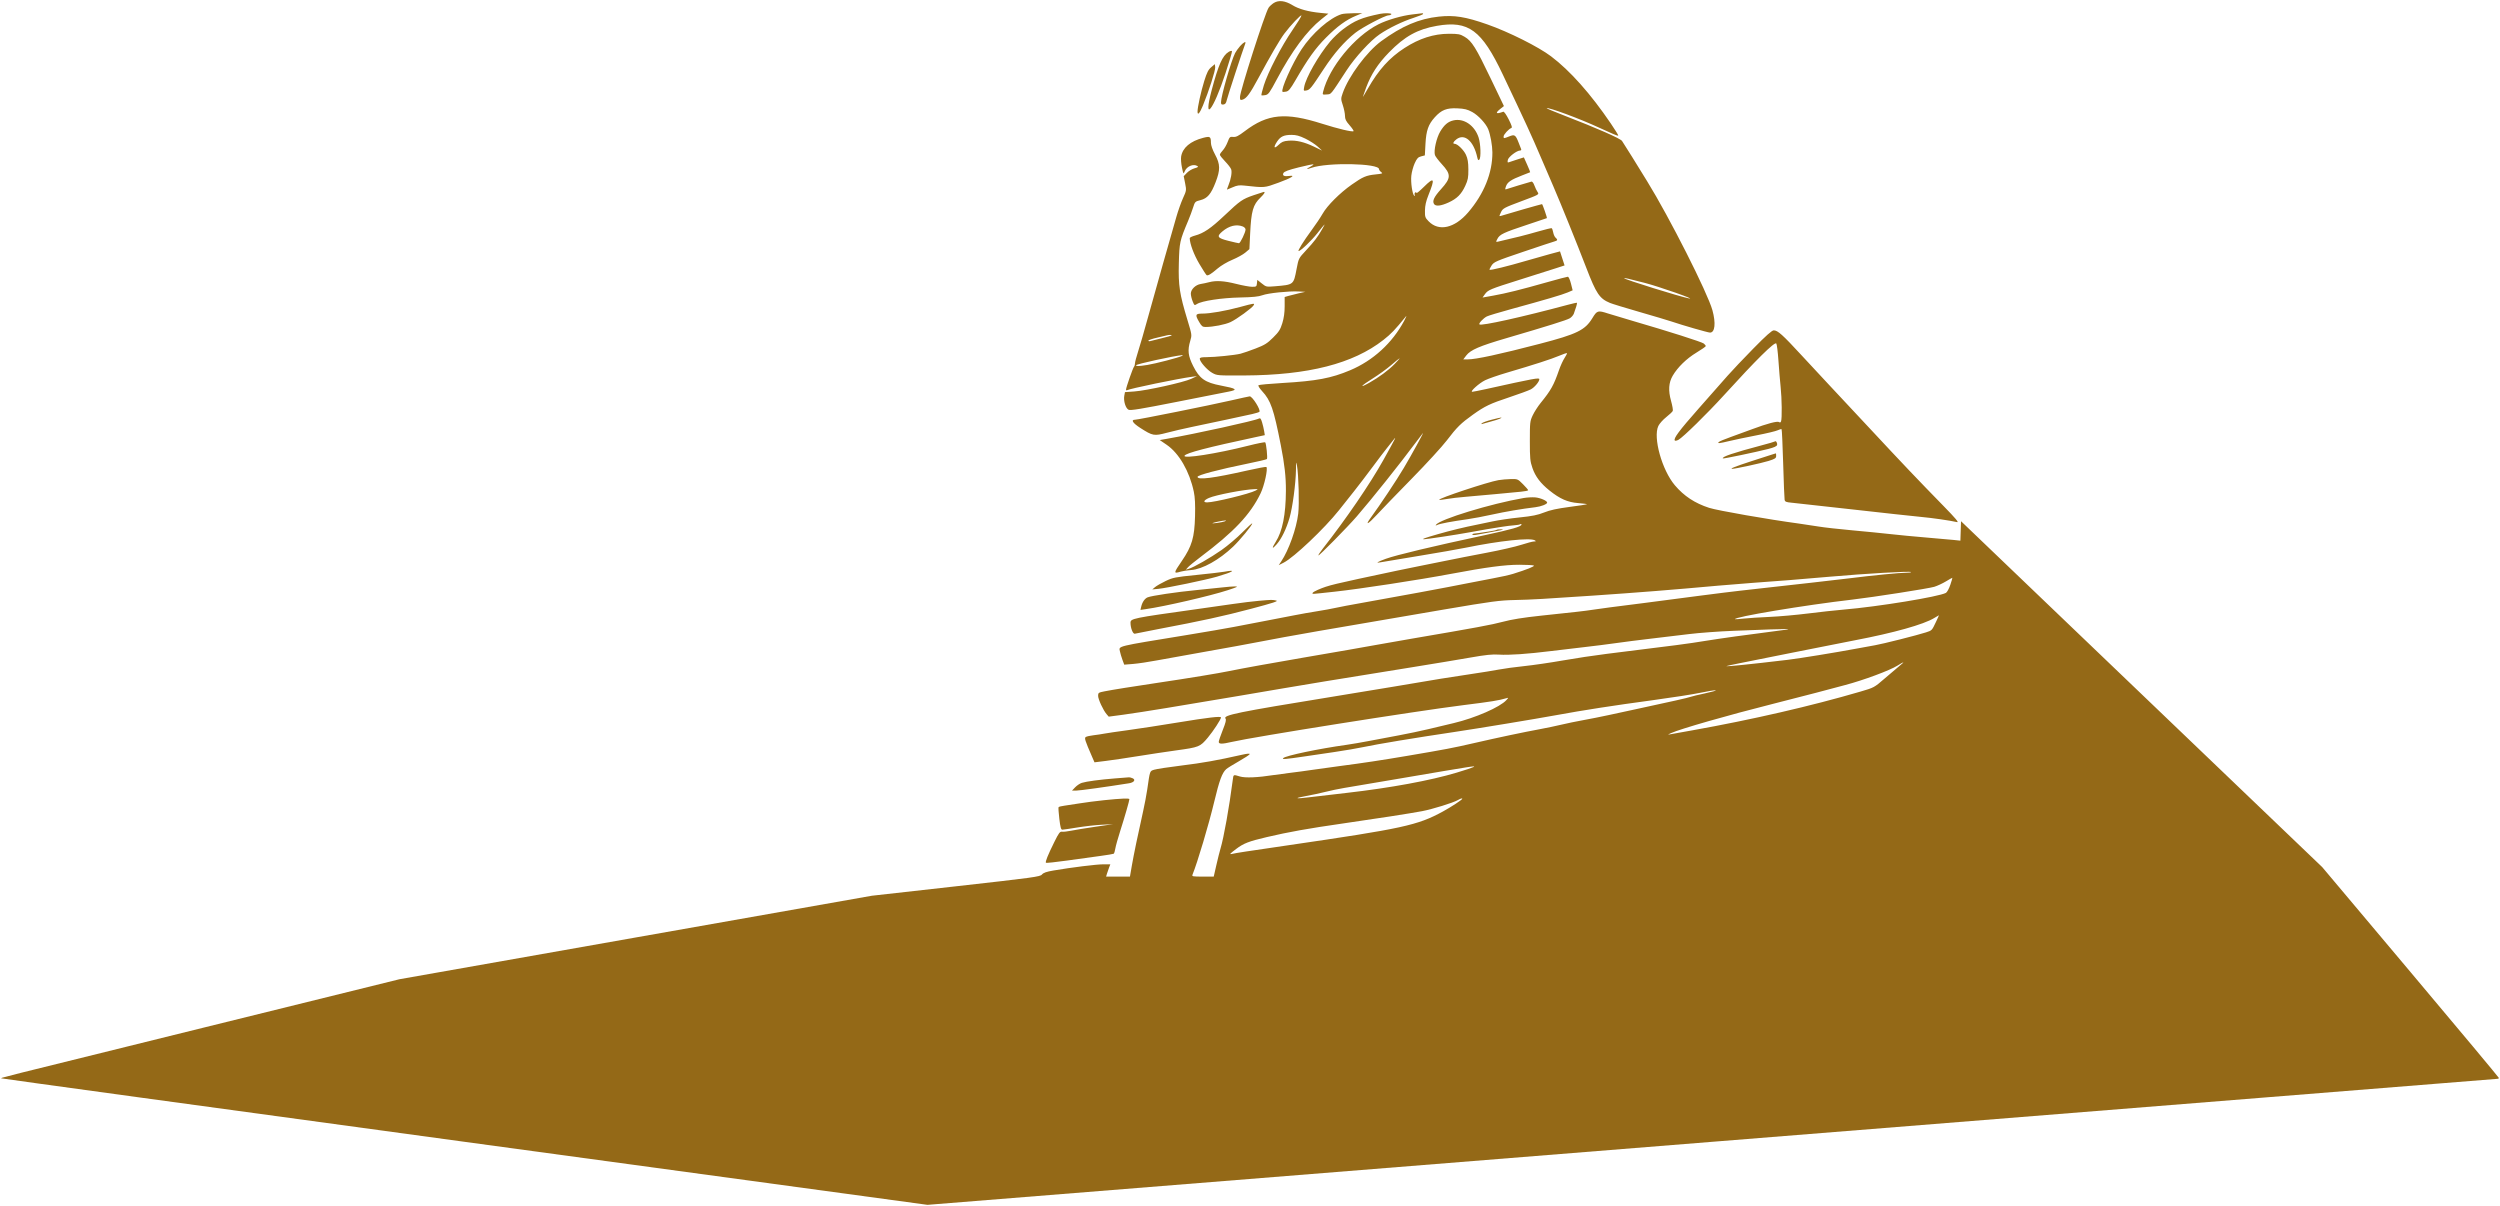 <?xml version="1.0" encoding="UTF-8"?> <svg xmlns="http://www.w3.org/2000/svg" viewBox="5526 4841 2237.05 1079.12"><path fill="#946917" stroke="none" fill-opacity="1" stroke-width="1" stroke-opacity="1" clip-rule="evenodd" fill-rule="evenodd" font-size-adjust="none" id="tSvgd36cc3ecd0" title="Path 2" d="M 6665.85 4843.631 C 6664.09 4844.734 6661.98 4846.671 6661.16 4847.934 C 6657.88 4852.954 6635.56 4922.619 6635.56 4927.824 C 6635.56 4930.467 6635.83 4930.754 6637.81 4930.19 C 6641.33 4929.183 6644.52 4924.868 6651.95 4911.039 C 6662.66 4891.112 6671.06 4876.699 6675.23 4871.122 C 6680.79 4863.69 6690.53 4853.398 6690.53 4854.959 C 6690.53 4855.698 6686.93 4861.535 6682.53 4867.93 C 6672.81 4882.052 6660.56 4905.655 6656.95 4917.245 C 6655.49 4921.936 6654.5 4925.985 6654.76 4926.243 C 6655.02 4926.502 6656.61 4926.437 6658.29 4926.1 C 6661.03 4925.552 6662.11 4924.055 6668.6 4911.849 C 6681.95 4886.708 6695.4 4868.575 6708.39 4858.228 C 6710.48 4856.562 6712.57 4854.896 6714.66 4853.23 C 6712.223 4852.99 6709.787 4852.75 6707.35 4852.51 C 6696.6 4851.452 6688.18 4849.112 6682.46 4845.589C 6675.98 4841.603 6670.17 4840.918 6665.85 4843.631Z M 6726.52 4853.667 C 6715.86 4856.929 6699.96 4870.896 6690.57 4885.238 C 6682.22 4897.99 6671.81 4921.322 6673.65 4923.14 C 6673.87 4923.351 6675.3 4923.282 6676.83 4922.988 C 6679.11 4922.551 6680.65 4920.678 6685.2 4912.831 C 6696.49 4893.352 6703.02 4884.245 6712.52 4874.688 C 6722.68 4864.481 6730.62 4858.699 6739.49 4855.049 C 6741.33 4854.292 6743.17 4853.534 6745.01 4852.777 C 6742.343 4852.798 6739.677 4852.819 6737.01 4852.84C 6732.62 4852.874 6727.89 4853.246 6726.52 4853.667Z M 6761 4853.371 C 6744.52 4856.737 6738.14 4859.396 6727.67 4867.269 C 6724.19 4869.887 6719.05 4874.771 6716.26 4878.122 C 6705.73 4890.741 6694.49 4910.426 6693 4918.83 C 6692.38 4922.32 6692.46 4922.439 6694.97 4921.958 C 6698.11 4921.358 6699.19 4920.019 6710.55 4902.709 C 6719.72 4888.742 6728.88 4878.239 6738.71 4870.407 C 6744.77 4865.582 6765.41 4854.729 6768.52 4854.729 C 6769.54 4854.729 6770.66 4854.279 6771 4853.73C 6771.61 4852.743 6765.2 4852.512 6761 4853.371Z M 6789.99 4853.89 C 6780.54 4854.951 6767.27 4858.805 6759.41 4862.772 C 6738.09 4873.534 6715.36 4901.231 6709.97 4923.019 C 6709.29 4925.776 6709.35 4925.828 6713.14 4925.517 C 6717.39 4925.168 6716.06 4926.779 6730.95 4903.94 C 6738.6 4892.219 6752.3 4877.292 6760.59 4871.666 C 6768.83 4866.066 6781.06 4860.138 6790.85 4856.99 C 6795.57 4855.472 6799.44 4853.891 6799.46 4853.48 C 6799.47 4853.068 6799.15 4852.789 6798.74 4852.861C 6798.32 4852.933 6794.39 4853.396 6789.99 4853.89Z M 6813.48 4855.87 C 6795.81 4857.761 6780.46 4864.297 6762 4877.793 C 6749.11 4887.222 6732.64 4909.415 6727.48 4924.331 C 6725.77 4929.285 6725.77 4929.656 6727.61 4935.231 C 6728.66 4938.406 6729.52 4942.669 6729.52 4944.705 C 6729.52 4947.62 6730.39 4949.404 6733.64 4953.091 C 6735.9 4955.666 6737.49 4958.043 6737.16 4958.372 C 6736.23 4959.3 6723.35 4956.251 6709.14 4951.738 C 6676.25 4941.297 6660.36 4942.818 6639.84 4958.375 C 6634.04 4962.772 6632.02 4963.777 6629.5 4963.512 C 6626.57 4963.206 6626.24 4963.506 6624.5 4968.089 C 6623.48 4970.785 6621.5 4974.183 6620.1 4975.639 C 6618.71 4977.096 6617.57 4978.807 6617.57 4979.443 C 6617.57 4980.08 6619.63 4982.727 6622.16 4985.328 C 6624.69 4987.929 6627.16 4991.117 6627.65 4992.412 C 6628.62 4994.957 6627.49 5001.514 6625.09 5007.256 C 6624.31 5009.13 6623.81 5010.664 6623.99 5010.664 C 6624.16 5010.664 6626.46 5009.714 6629.08 5008.553 C 6632.88 5006.87 6634.99 5006.566 6639.45 5007.056 C 6657.92 5009.079 6657.18 5009.141 6669.96 5004.496 C 6681.5 5000.303 6685.94 4997.516 6679.58 4998.45 C 6675.12 4999.105 6673.22 4998.131 6674.46 4995.818 C 6675.2 4994.448 6678.91 4993.076 6688.13 4990.766 C 6695.09 4989.023 6700.99 4987.805 6701.25 4988.061 C 6701.51 4988.316 6700.32 4989.245 6698.62 4990.124 C 6694.34 4992.338 6694.76 4992.856 6699.48 4991.19 C 6713.7 4986.172 6760 4987.082 6760 4992.378 C 6760 4993.042 6760.86 4994.21 6761.9 4994.973 C 6763.61 4996.226 6763.13 4996.432 6757.02 4997.057 C 6748.47 4997.934 6745.62 4999.142 6735.62 5006.153 C 6724.98 5013.607 6713.65 5024.933 6709.49 5032.265 C 6707.66 5035.502 6703.17 5042.201 6699.51 5047.148 C 6692.38 5056.813 6686.91 5065.641 6688.05 5065.641 C 6689.81 5065.641 6699.45 5056.455 6704.83 5049.649 C 6712.27 5040.237 6712.51 5040.039 6709.04 5046.149 C 6705.02 5053.208 6702.03 5057.136 6694.56 5065.151 C 6688.06 5072.136 6688.03 5072.189 6686.22 5081.644 C 6683.46 5096.007 6683.79 5095.752 6666.54 5097.187 C 6659.21 5097.798 6658.96 5097.743 6655.05 5094.622 C 6653.717 5093.558 6652.383 5092.495 6651.05 5091.431 C 6650.947 5092.464 6650.843 5093.497 6650.74 5094.53 C 6650.45 5097.425 6650.17 5097.627 6646.42 5097.627 C 6644.22 5097.627 6637.86 5096.471 6632.28 5095.057 C 6621.46 5092.314 6614.15 5091.853 6607.92 5093.517 C 6605.81 5094.084 6602.44 5094.801 6600.44 5095.112 C 6595.82 5095.829 6591.58 5099.961 6591.58 5103.741 C 6591.58 5105.304 6592.29 5108.374 6593.17 5110.564 C 6594.7 5114.395 6594.85 5114.488 6597.04 5113.054 C 6601.31 5110.253 6619.21 5107.532 6635.56 5107.197 C 6646.99 5106.963 6652.23 5106.439 6655.55 5105.2 C 6660.7 5103.277 6679.16 5101.353 6688.04 5101.814 C 6690.037 5101.918 6692.033 5102.021 6694.03 5102.125 C 6692.033 5102.579 6690.037 5103.034 6688.04 5103.488 C 6684.74 5104.236 6680.58 5105.284 6678.79 5105.814 C 6677.707 5106.135 6676.623 5106.457 6675.54 5106.778 C 6675.54 5109.549 6675.54 5112.321 6675.54 5115.092 C 6675.54 5120.714 6674.86 5125.607 6673.44 5130.201 C 6671.66 5135.958 6670.41 5137.925 6665.2 5143.089 C 6659.94 5148.298 6657.67 5149.716 6649.55 5152.847 C 6644.33 5154.861 6638.26 5156.959 6636.06 5157.509 C 6630.91 5158.798 6613.06 5160.601 6605.47 5160.601 C 6601.04 5160.601 6599.57 5160.954 6599.57 5162.022 C 6599.57 5164.626 6606.11 5172.063 6610.62 5174.595 C 6615.05 5177.082 6615.18 5177.093 6639.56 5176.974 C 6696.63 5176.696 6736.8 5166.434 6763.84 5145.233 C 6770.86 5139.734 6774.35 5136.081 6784.05 5124.116 C 6784.94 5123.017 6784.23 5124.816 6782.46 5128.114 C 6771.83 5147.971 6754.69 5163.648 6734.11 5172.325 C 6717.25 5179.438 6704.02 5181.933 6673.83 5183.694 C 6662.4 5184.361 6652.64 5185.268 6652.14 5185.71 C 6651.62 5186.167 6652.99 5188.423 6655.3 5190.936 C 6663.15 5199.445 6665.68 5206.754 6672.13 5239.568 C 6675.46 5256.482 6676.72 5267.721 6676.65 5280.102 C 6676.55 5301.456 6673.58 5316.358 6667.52 5325.904 C 6663.76 5331.838 6664.18 5332.844 6668.42 5328.021 C 6672.75 5323.092 6677.07 5314.187 6679.92 5304.338 C 6682.64 5294.945 6685.47 5273.717 6685.66 5261.351 C 6685.77 5254.013 6685.88 5253.578 6686.56 5257.56 C 6688.04 5266.161 6688.72 5291.965 6687.69 5300.542 C 6686.08 5314.03 6679.25 5333.208 6672.46 5343.378 C 6671.713 5344.496 6670.967 5345.613 6670.22 5346.731 C 6671.69 5345.984 6673.16 5345.238 6674.63 5344.491 C 6683.86 5339.801 6711.11 5313.978 6724.16 5297.543 C 6727.44 5293.42 6733.5 5285.773 6737.65 5280.551 C 6741.79 5275.328 6749.17 5265.657 6754.06 5259.06 C 6758.94 5252.462 6764.75 5244.816 6766.97 5242.067 C 6769.18 5239.318 6772.05 5235.719 6773.33 5234.07 C 6775.95 5230.683 6774.25 5234.026 6763.91 5252.562 C 6751.9 5274.089 6730.59 5305.278 6709.63 5331.983 C 6707.22 5335.06 6705.45 5337.783 6705.7 5338.032 C 6706.26 5338.597 6731.92 5312.518 6740.04 5303.127 C 6753.69 5287.335 6778.87 5255.792 6792.34 5237.632 C 6795.83 5232.924 6798.93 5228.847 6799.23 5228.572 C 6800.31 5227.586 6789.38 5247.55 6782.19 5259.679 C 6775.65 5270.727 6761.15 5292.537 6752.49 5304.368 C 6747.18 5311.624 6750.05 5310.296 6757.74 5301.942 C 6761.73 5297.598 6775.81 5283.025 6789.02 5269.555 C 6802.24 5256.086 6816.47 5240.567 6820.65 5235.07 C 6829.62 5223.286 6833.25 5219.707 6843.97 5212.066 C 6854.78 5204.361 6859.21 5202.245 6876.84 5196.392 C 6885.14 5193.635 6893.64 5190.507 6895.73 5189.444 C 6899.03 5187.759 6903.42 5182.569 6903.43 5180.343 C 6903.44 5178.753 6898.92 5179.587 6855.84 5189.127 C 6849.73 5190.48 6844.13 5191.588 6843.39 5191.588 C 6840.96 5191.588 6849.55 5183.872 6854.91 5181.248 C 6857.81 5179.827 6866.43 5176.823 6874.07 5174.572 C 6899.4 5167.102 6913.86 5162.439 6920.83 5159.485 C 6924.62 5157.88 6927.92 5156.757 6928.15 5156.992 C 6928.39 5157.226 6927.43 5159.156 6926.02 5161.281 C 6924.62 5163.405 6922.38 5168.282 6921.05 5172.118 C 6916.32 5185.763 6913.85 5190.192 6904.6 5201.584 C 6902.14 5204.607 6898.97 5209.555 6897.54 5212.579 C 6895.05 5217.845 6894.94 5218.813 6894.94 5235.569 C 6894.94 5251.276 6895.18 5253.748 6897.26 5259.781 C 6899.91 5267.444 6904.47 5273.467 6912.52 5279.917 C 6921.88 5287.421 6928.72 5290.419 6938.19 5291.176 C 6942.74 5291.54 6946.29 5292.009 6946.08 5292.219 C 6945.87 5292.428 6938.8 5293.507 6930.37 5294.617 C 6919.26 5296.079 6913.02 5297.443 6907.7 5299.574 C 6901.95 5301.878 6897.18 5302.839 6885.66 5304.023 C 6877.57 5304.852 6866.68 5306.455 6861.46 5307.582 C 6856.23 5308.71 6849.94 5310.031 6847.46 5310.519 C 6836.32 5312.717 6824.01 5315.711 6812.53 5319.018 C 6800.76 5322.408 6797.71 5323.533 6800.27 5323.533 C 6802.65 5323.533 6829.85 5319.402 6840.14 5317.478 C 6846.09 5316.366 6853.44 5315.055 6856.46 5314.567 C 6859.48 5314.079 6865.33 5313.136 6869.45 5312.471 C 6873.58 5311.806 6878.82 5311.154 6881.1 5311.02 C 6883.38 5310.886 6885.75 5310.471 6886.35 5310.098 C 6886.95 5309.725 6887.45 5309.842 6887.45 5310.358 C 6887.45 5312.223 6878.87 5314.698 6853.96 5320.016 C 6808.55 5329.715 6775.2 5337.683 6766.07 5341.017 C 6758.19 5343.898 6756.38 5345.126 6761.5 5344.129 C 6763.43 5343.754 6778.72 5341.204 6795.49 5338.461 C 6812.25 5335.718 6831.37 5332.368 6837.97 5331.015 C 6867.87 5324.887 6895.48 5321.974 6899.44 5324.532 C 6900.65 5325.316 6900.51 5325.504 6898.69 5325.517 C 6897.45 5325.525 6892.28 5326.88 6887.2 5328.528 C 6882.11 5330.177 6868.28 5333.346 6856.46 5335.572 C 6844.64 5337.798 6827.55 5341.151 6818.48 5343.023 C 6809.41 5344.897 6799.29 5346.936 6795.99 5347.556 C 6792.69 5348.176 6783.92 5349.971 6776.5 5351.545 C 6716.78 5364.204 6715.17 5364.595 6705.28 5368.76 C 6702.67 5369.859 6700.53 5371.154 6700.53 5371.635 C 6700.53 5372.713 6697.97 5372.866 6720.12 5370.467 C 6742.71 5368.021 6795.38 5359.958 6824.21 5354.533 C 6855.97 5348.557 6872.62 5346.344 6885.67 5346.361 C 6892.12 5346.37 6897.89 5346.685 6898.5 5347.061 C 6899.58 5347.724 6892.16 5350.696 6879.95 5354.491 C 6876.65 5355.515 6868.55 5357.326 6861.96 5358.514 C 6855.36 5359.702 6844.57 5361.787 6837.97 5363.149 C 6824.61 5365.906 6770.13 5376.018 6744.17 5380.56 C 6734.92 5382.179 6724.57 5384.138 6721.18 5384.914 C 6717.8 5385.689 6710.3 5387.063 6704.53 5387.964 C 6698.76 5388.867 6689.76 5390.457 6684.54 5391.499 C 6679.31 5392.541 6667.62 5394.802 6658.55 5396.524 C 6649.48 5398.247 6636.66 5400.707 6630.06 5401.991 C 6623.46 5403.274 6604.12 5406.603 6587.08 5409.387 C 6524.275 5419.647 6527.14 5418.951 6528.1 5423.746 C 6528.46 5425.53 6529.48 5428.96 6530.37 5431.37 C 6530.907 5432.83 6531.443 5434.291 6531.98 5435.751 C 6534.667 5435.533 6537.353 5435.315 6540.04 5435.097 C 6544.47 5434.736 6553.95 5433.325 6561.09 5431.963 C 6568.24 5430.601 6588.25 5427 6605.57 5423.962 C 6622.89 5420.925 6644.93 5416.891 6654.55 5415 C 6677.06 5410.573 6714.26 5404.07 6818.48 5386.34 C 6860.97 5379.111 6867.58 5378.226 6881.45 5377.913 C 6896.76 5377.567 6907.95 5376.937 6950.92 5374.002 C 6992.82 5371.14 7021.95 5368.826 7063.87 5365.029 C 7072.66 5364.232 7086.38 5363.12 7094.35 5362.556 C 7118.71 5360.835 7134.65 5359.562 7163.32 5357.048 C 7195.5 5354.228 7235.06 5351.957 7235.98 5352.877 C 7236.33 5353.231 7234.41 5353.51 7231.71 5353.497 C 7226.02 5353.47 7202.64 5355.767 7180.32 5358.546 C 7171.79 5359.606 7156.28 5361.404 7145.83 5362.539 C 7135.39 5363.675 7119.42 5365.46 7110.35 5366.507 C 7101.28 5367.553 7089.13 5368.921 7083.36 5369.546 C 7077.59 5370.172 7060.94 5372.242 7046.37 5374.146 C 7031.81 5376.05 7009.54 5378.96 6996.9 5380.614 C 6984.25 5382.267 6970.53 5384.018 6966.41 5384.507 C 6962.29 5384.996 6955.99 5385.868 6952.42 5386.447 C 6948.84 5387.026 6941.87 5387.936 6936.92 5388.47 C 6931.98 5389.004 6917.58 5390.551 6904.94 5391.909 C 6888.94 5393.626 6878.61 5395.279 6870.95 5397.349 C 6861.06 5400.023 6846.17 5402.785 6789.49 5412.454 C 6779.87 5414.096 6765.7 5416.584 6758 5417.984 C 6743.77 5420.574 6723.98 5424.028 6692.53 5429.412 C 6664.56 5434.201 6636.83 5439.225 6626.39 5441.395 C 6616.31 5443.49 6589.77 5447.85 6561.59 5452.039 C 6540.02 5455.244 6521.519 5458.215 6514.363 5459.619 C 6508.951 5460.682 6508.615 5460.917 6508.615 5463.639 C 6508.615 5466.725 6513.174 5476.566 6516.252 5480.123 C 6516.872 5480.839 6517.491 5481.555 6518.111 5482.271 C 6522.444 5481.694 6526.777 5481.117 6531.11 5480.54 C 6538.25 5479.588 6555.57 5476.903 6569.59 5474.574 C 6614.22 5467.158 6659.59 5459.515 6674.54 5456.893 C 6688.73 5454.404 6721.94 5448.968 6789.99 5437.993 C 6808.68 5434.979 6832 5431.1 6841.81 5429.375 C 6855.56 5426.956 6861.39 5426.357 6867.29 5426.759 C 6876.2 5427.365 6892.55 5426.24 6914.43 5423.519 C 6922.96 5422.459 6936.45 5420.86 6944.42 5419.964 C 6952.39 5419.069 6964.76 5417.499 6971.91 5416.476 C 6979.06 5415.452 6993 5413.675 7002.89 5412.526 C 7012.79 5411.378 7028.31 5409.518 7037.38 5408.395 C 7046.45 5407.271 7064.44 5405.948 7077.36 5405.454 C 7134.73 5403.26 7134.39 5403.255 7112.85 5405.975 C 7090.65 5408.777 7064.95 5412.36 7052.37 5414.407 C 7035.65 5417.129 7027.65 5418.183 6963.91 5426.061 C 6952.92 5427.42 6935.14 5430.091 6924.42 5431.997 C 6913.69 5433.903 6898.18 5436.17 6889.95 5437.034 C 6881.72 5437.899 6871.61 5439.272 6867.47 5440.087 C 6863.34 5440.901 6851.19 5442.861 6840.47 5444.443 C 6822.04 5447.162 6814.76 5448.347 6772.5 5455.512 C 6762.88 5457.143 6738.36 5461.182 6718.02 5464.486 C 6633.02 5478.296 6620.06 5480.953 6622.63 5484.045 C 6623.43 5485.01 6622.78 5487.665 6620.14 5494.276 C 6618.17 5499.187 6616.57 5503.937 6616.57 5504.831 C 6616.57 5506.906 6619.43 5506.922 6628.17 5504.894 C 6647.86 5500.328 6792.2 5477.405 6835.47 5471.972 C 6860.95 5468.774 6866.79 5467.834 6873.95 5465.781 C 6875.95 5465.208 6875.95 5465.209 6873.96 5467.438 C 6868.32 5473.751 6846.09 5483.456 6826.75 5488.056 C 6820.82 5489.464 6810.58 5491.907 6803.98 5493.484 C 6797.39 5495.062 6785.69 5497.521 6777.99 5498.948 C 6770.3 5500.376 6758.38 5502.627 6751.51 5503.951 C 6744.63 5505.275 6735.41 5506.862 6731.02 5507.477 C 6705.78 5511.009 6676.41 5517.168 6674.21 5519.392 C 6672.93 5520.688 6676.01 5520.44 6693.53 5517.845 C 6698.76 5517.071 6710.67 5515.311 6720.02 5513.935 C 6729.37 5512.557 6741.12 5510.546 6746.14 5509.465 C 6758.15 5506.879 6792.31 5501.22 6827.97 5495.908 C 6848.28 5492.885 6899.77 5484.371 6918.43 5480.953 C 6943.51 5476.359 6969.05 5472.403 7005.39 5467.484 C 7022.16 5465.215 7041.21 5462.234 7047.71 5460.861 C 7054.22 5459.488 7060.3 5458.52 7061.21 5458.71 C 7062.12 5458.901 7057.92 5460.108 7051.87 5461.394 C 7045.83 5462.679 7039.81 5464.132 7038.51 5464.622 C 7036.29 5465.458 7022.13 5468.654 6990.4 5475.478 C 6982.98 5477.073 6971.73 5479.505 6965.41 5480.881 C 6959.09 5482.256 6948.97 5484.273 6942.92 5485.364 C 6936.87 5486.454 6928.04 5488.276 6923.3 5489.413 C 6918.56 5490.55 6910.01 5492.342 6904.31 5493.396 C 6888.99 5496.23 6866.42 5501 6844.96 5505.941 C 6826.12 5510.282 6819.65 5511.518 6784.99 5517.394 C 6762.38 5521.228 6745.42 5523.792 6725.02 5526.456 C 6716.22 5527.605 6704.75 5529.195 6699.53 5529.989 C 6694.31 5530.784 6685.99 5531.904 6681.04 5532.479 C 6676.09 5533.054 6669.12 5533.985 6665.55 5534.549 C 6651.46 5536.771 6640.25 5537.249 6635.56 5535.829 C 6629.51 5533.995 6629.76 5533.886 6629.13 5538.692 C 6625.92 5563.497 6621.09 5590.494 6618.1 5600.416 C 6617.35 5602.89 6615.69 5609.525 6614.41 5615.158 C 6613.63 5618.573 6612.85 5621.987 6612.07 5625.402 C 6608.787 5625.403 6605.503 5625.403 6602.22 5625.404 C 6593.23 5625.406 6592.43 5625.253 6593.08 5623.657 C 6597.51 5612.83 6607.68 5578.695 6612.53 5558.366 C 6617.06 5539.404 6619.57 5532.557 6623.23 5529.25 C 6624.26 5528.321 6629.33 5525.168 6634.5 5522.246 C 6639.66 5519.323 6644.06 5516.434 6644.26 5515.824 C 6644.51 5515.093 6641.98 5515.315 6636.85 5516.478 C 6615.14 5521.388 6602.22 5523.686 6583.21 5526.02 C 6571.73 5527.428 6560.72 5529.113 6558.75 5529.763 C 6554.78 5531.069 6555.06 5530.259 6552.58 5547.439 C 6551.9 5552.112 6550.24 5560.883 6548.89 5566.93 C 6544.26 5587.599 6540.46 5605.91 6538.78 5615.659 C 6538.22 5618.907 6537.66 5622.156 6537.1 5625.404 C 6533.542 5625.404 6529.985 5625.405 6526.427 5625.405 C 6522.869 5625.405 6519.31 5625.406 6515.752 5625.406 C 6516.026 5624.49 6516.301 5623.573 6516.575 5622.657 C 6517.028 5621.145 6517.884 5618.672 6518.479 5617.159 C 6518.839 5616.243 6519.2 5615.327 6519.56 5614.411 C 6517.486 5614.409 6515.412 5614.407 6513.338 5614.405 C 6507.182 5614.4 6485.067 5617.141 6468.633 5619.947 C 6462.36 5621.019 6459.678 5621.953 6458.382 5623.521 C 6456.748 5625.496 6451.405 5626.229 6381.416 5634.08 C 6356.346 5636.893 6331.276 5639.705 6306.206 5642.518 C 6235.737 5654.973 6165.269 5667.429 6094.8 5679.884 C 6024.332 5692.339 5953.863 5704.795 5883.395 5717.25 C 5824.588 5731.78 5765.781 5746.311 5706.974 5760.841 C 5515.003 5808.273 5526.722 5805.332 5527.329 5805.938 C 5527.563 5806.172 5714.092 5831.734 5941.841 5862.74 C 6079.87 5881.533 6217.898 5900.327 6355.927 5919.12 C 6589.865 5900.327 6823.802 5881.533 7057.74 5862.74 C 7443.74 5831.73 7760.12 5806.352 7760.81 5806.345 C 7761.49 5806.337 7762.05 5805.988 7762.05 5805.571 C 7762.05 5805.154 7726.49 5762.534 7683.01 5710.861 C 7656.663 5679.544 7630.317 5648.227 7603.97 5616.91 C 7570.737 5585.09 7537.503 5553.27 7504.27 5521.45 C 7449.44 5468.947 7376.72 5399.305 7342.67 5366.69 C 7322.037 5346.923 7301.403 5327.157 7280.77 5307.39 C 7280.673 5310.292 7280.577 5313.195 7280.48 5316.097 C 7280.383 5318.999 7280.287 5321.901 7280.19 5324.803 C 7278.287 5324.597 7276.383 5324.392 7274.48 5324.186 C 7271.34 5323.846 7260.23 5322.862 7249.78 5321.998 C 7239.34 5321.135 7224.95 5319.763 7217.8 5318.95 C 7210.65 5318.138 7195.13 5316.6 7183.31 5315.535 C 7171.49 5314.47 7158 5312.95 7153.33 5312.158 C 7148.65 5311.366 7140.78 5310.174 7135.83 5309.51 C 7108.66 5305.866 7062.83 5297.843 7055.37 5295.425 C 7042.61 5291.292 7032.87 5284.883 7024.71 5275.25 C 7013.15 5261.625 7005.03 5232.47 7009.91 5222.177 C 7010.89 5220.116 7014.06 5216.551 7016.97 5214.255 C 7019.87 5211.959 7022.51 5209.461 7022.83 5208.705 C 7023.16 5207.948 7022.46 5203.91 7021.29 5199.73 C 7018.67 5190.394 7019.14 5183.4 7022.8 5177.143 C 7027.22 5169.601 7035.19 5161.852 7043.96 5156.55 C 7048.59 5153.757 7052.37 5151.121 7052.37 5150.693 C 7052.37 5150.265 7051.59 5149.248 7050.62 5148.431 C 7048.92 5146.989 7019.38 5137.576 6986.9 5128.126 C 6978.11 5125.568 6968.23 5122.607 6964.97 5121.546 C 6955.77 5118.56 6955.08 5118.763 6950.87 5125.697 C 6944.35 5136.426 6937.05 5139.991 6903.94 5148.618 C 6867.57 5158.091 6846.7 5162.6 6839.21 5162.6 C 6837.93 5162.6 6836.65 5162.6 6835.37 5162.6 C 6836.26 5161.431 6837.15 5160.261 6838.04 5159.092 C 6841.85 5154.104 6849.78 5150.679 6873.95 5143.599 C 6911.43 5132.62 6927.87 5127.469 6930.63 5125.836 C 6932.12 5124.956 6933.77 5123.084 6934.3 5121.676 C 6936.16 5116.694 6937.43 5112.292 6937.1 5111.962 C 6936.91 5111.778 6933.43 5112.525 6929.35 5113.622 C 6888.09 5124.714 6851.38 5132.862 6849.8 5131.281 C 6848.93 5130.41 6853.23 5125.802 6856.46 5124.143 C 6857.83 5123.438 6867.5 5120.521 6877.95 5117.661 C 6909.01 5109.155 6923.97 5104.749 6928.74 5102.705 C 6930.24 5102.062 6931.74 5101.42 6933.24 5100.777 C 6932.73 5098.753 6932.22 5096.728 6931.71 5094.704 C 6930.85 5091.288 6929.63 5088.631 6928.92 5088.631 C 6928.22 5088.631 6919.85 5090.845 6910.3 5093.551 C 6886.71 5100.237 6873.76 5103.465 6862.27 5105.515 C 6859.047 5106.091 6855.823 5106.667 6852.6 5107.243 C 6853.27 5106.302 6853.94 5105.36 6854.61 5104.419 C 6857.44 5100.435 6859.1 5099.739 6885.95 5091.284 C 6899.14 5087.128 6913.55 5082.555 6917.97 5081.122 C 6920.65 5080.253 6923.33 5079.385 6926.01 5078.516 C 6925.33 5076.42 6924.65 5074.323 6923.97 5072.227 C 6923.29 5070.131 6922.61 5068.034 6921.93 5065.938 C 6919.017 5066.715 6916.103 5067.492 6913.19 5068.269 C 6908.38 5069.55 6898.48 5072.355 6891.2 5074.502 C 6875.22 5079.208 6859.54 5083.051 6858.91 5082.416 C 6858.65 5082.161 6859.46 5080.418 6860.71 5078.544 C 6862.84 5075.341 6864.53 5074.61 6888.95 5066.329 C 6903.24 5061.485 6915.95 5057.272 6917.18 5056.966 C 6919.8 5056.321 6920.02 5055.378 6917.96 5053.668 C 6917.15 5052.995 6916.2 5050.911 6915.85 5049.036 C 6915.49 5047.161 6914.9 5045.437 6914.52 5045.204 C 6914.15 5044.971 6908.46 5046.347 6901.89 5048.259 C 6891.94 5051.156 6881.36 5053.837 6866.66 5057.181 C 6864.42 5057.693 6864.4 5057.645 6865.94 5054.684 C 6867.98 5050.731 6871.52 5049.06 6892.44 5042.153 C 6902.06 5038.977 6910.04 5036.294 6910.18 5036.19 C 6910.55 5035.899 6906.31 5023.658 6905.84 5023.658 C 6905.17 5023.658 6874.24 5032.496 6871.02 5033.606 C 6869.41 5034.163 6867.96 5034.49 6867.8 5034.333 C 6867.64 5034.176 6868.29 5032.504 6869.23 5030.616 C 6870.83 5027.429 6872.1 5026.757 6887.18 5021.124 C 6903.28 5015.112 6903.4 5015.046 6901.88 5012.876 C 6901.03 5011.672 6899.74 5008.996 6899 5006.927 C 6898.19 5004.66 6897.12 5003.305 6896.3 5003.515 C 6893.43 5004.251 6875.87 5009.568 6874.22 5010.2 C 6872.67 5010.795 6872.6 5010.531 6873.6 5007.671 C 6874.89 5003.966 6878.22 5001.713 6887.95 4997.975 C 6891.79 4996.495 6895.07 4995.211 6895.22 4995.121 C 6895.37 4995.031 6894.16 4992.006 6892.54 4988.398 C 6891.56 4986.211 6890.58 4984.024 6889.6 4981.837 C 6887.66 4982.448 6885.72 4983.059 6883.78 4983.67 C 6880.57 4984.679 6877.22 4985.793 6876.33 4986.147 C 6875.01 4986.668 6874.8 4986.285 6875.22 4984.124 C 6875.73 4981.434 6883.25 4975.678 6886.25 4975.678 C 6887.03 4975.678 6887.44 4975.117 6887.16 4974.429 C 6886.89 4973.742 6885.88 4971.155 6884.91 4968.681 C 6882.17 4961.655 6881.35 4961.105 6876.51 4963.045 C 6871.49 4965.053 6871.45 4965.053 6871.45 4963.107 C 6871.45 4961.407 6876.11 4956.302 6878.33 4955.561 C 6879.35 4955.219 6878.78 4953.313 6876.01 4947.815 C 6873.89 4943.589 6871.84 4940.71 6871.15 4940.97 C 6864.63 4943.417 6863.56 4942.324 6868.6 4938.379 C 6869.647 4937.559 6870.693 4936.74 6871.74 4935.92 C 6867.85 4927.803 6863.96 4919.686 6860.07 4911.568 C 6846.65 4883.551 6843.01 4877.709 6836.56 4873.922 C 6832.44 4871.498 6831 4871.223 6822.48 4871.229 C 6808.96 4871.239 6796.03 4875.386 6782.78 4883.965 C 6769.24 4892.728 6759.6 4903.429 6749.87 4920.493 C 6747.47 4924.705 6745.51 4927.935 6745.51 4927.675 C 6745.52 4927.413 6746.83 4923.686 6748.43 4919.393 C 6752.93 4907.359 6758.92 4898.137 6768.91 4887.887 C 6782.91 4873.518 6794.45 4867.12 6811.8 4864.107 C 6840.07 4859.197 6851.85 4867.899 6870.68 4907.583 C 6891.81 4952.125 6896.14 4961.544 6904.75 4981.676 C 6907.22 4987.448 6912.25 4999.144 6915.93 5007.665 C 6922.93 5023.912 6936.62 5057.758 6945.43 5080.608 C 6954.41 5103.913 6957.27 5108.156 6966.65 5112.075 C 6968.64 5112.908 6980.54 5116.547 6993.08 5120.161 C 7005.63 5123.775 7018.36 5127.571 7021.39 5128.595 C 7031.83 5132.135 7054.33 5138.61 7056.18 5138.61 C 7060.59 5138.61 7061.49 5130.139 7058.31 5118.598 C 7054 5102.984 7019.77 5035.349 6999.88 5003.167 C 6996.49 4997.669 6990.38 4987.773 6986.3 4981.176 C 6982.23 4974.579 6978.23 4968.241 6977.4 4967.091 C 6975.82 4964.88 6954.8 4955.647 6926.27 4944.626 C 6917.1 4941.089 6909.77 4938.03 6909.97 4937.83 C 6911.14 4936.65 6939.82 4947.277 6956.91 4955.224 C 6969.05 4960.865 6973.65 4962.774 6974.08 4962.342 C 6974.3 4962.126 6971.3 4957.279 6967.43 4951.571 C 6949.41 4925.02 6930.97 4904.283 6913.93 4891.413 C 6902.63 4882.872 6876.14 4869.599 6856.9 4862.841C 6837.4 4855.991 6827.38 4854.381 6813.48 4855.87Z M 6635.68 4882.231 C 6633.99 4884.163 6631.97 4886.974 6631.2 4888.478 C 6627.7 4895.305 6618.59 4927.098 6618.57 4932.516 C 6618.57 4934.34 6619.04 4934.767 6620.77 4934.516 C 6622.41 4934.279 6623.18 4933.258 6623.73 4930.592 C 6624.3 4927.812 6637.89 4886.291 6640.3 4879.968C 6641.22 4877.541 6638.73 4878.763 6635.68 4882.231Z M 6625.43 4887.429 C 6619.89 4890.811 6616.27 4898.972 6610.22 4921.746 C 6602.34 4951.433 6611.58 4940.068 6622.61 4906.504 C 6625.99 4896.223 6628.6 4887.363 6628.41 4886.819C 6628.21 4886.246 6626.95 4886.503 6625.43 4887.429Z M 6609.82 4901.142 C 6607.24 4903.324 6605.96 4905.853 6603.57 4913.544 C 6600.65 4922.944 6597.58 4936.922 6597.58 4940.781 C 6597.58 4944.612 6599.46 4942.527 6602.39 4935.445 C 6607.65 4922.737 6613.71 4903.779 6613.38 4901.045 C 6613.277 4900.163 6613.173 4899.281 6613.07 4898.4C 6611.987 4899.314 6610.903 4900.228 6609.82 4901.142Z M 6843.4 4941.251 C 6848.76 4944.166 6855.66 4951.609 6857.7 4956.669 C 6859.63 4961.48 6861.39 4971.218 6861.42 4977.34 C 6861.53 4995.682 6853.94 5014.48 6839.76 5031.029 C 6827.59 5045.235 6813.46 5048.412 6804.33 5038.993 C 6801.24 5035.802 6800.99 5035.074 6801.08 5029.35 C 6801.14 5024.958 6802.04 5020.979 6804.17 5015.662 C 6810.28 5000.419 6809.48 4998.949 6800.1 5008.237 C 6796.46 5011.837 6793.49 5014.279 6793.49 5013.663 C 6793.49 5013.049 6793.01 5012.842 6792.42 5013.205 C 6791.83 5013.568 6791.6 5014.517 6791.91 5015.315 C 6792.22 5016.112 6792.05 5016.509 6791.54 5016.196 C 6789.85 5015.152 6788.24 5004.325 6788.87 4998.276 C 6789.21 4995.012 6790.58 4989.965 6791.91 4987.059 C 6793.9 4982.712 6794.92 4981.621 6797.66 4980.915 C 6798.767 4980.629 6799.873 4980.343 6800.98 4980.057 C 6801.17 4976.578 6801.36 4973.1 6801.55 4969.621 C 6802.19 4957.717 6804.08 4952.353 6809.91 4945.903 C 6815.81 4939.366 6820.51 4937.504 6829.98 4937.941C 6836.52 4938.243 6838.99 4938.851 6843.4 4941.251Z M 6826.6 4948.717 C 6821.75 4949.825 6818.42 4952.61 6814.81 4958.594 C 6811.42 4964.188 6808.77 4975.868 6810.01 4979.755 C 6810.38 4980.949 6813.11 4984.551 6816.06 4987.758 C 6824.63 4997.083 6824.54 5000.241 6815.45 5010.276 C 6809.21 5017.164 6807.47 5020.866 6809.22 5023.563 C 6810.69 5025.826 6815.29 5025.347 6822.14 5022.217 C 6829.72 5018.752 6833.64 5014.85 6837.13 5007.302 C 6839.56 5002.048 6839.96 4999.948 6839.92 4992.671 C 6839.89 4986.261 6839.37 4983.044 6837.79 4979.569 C 6835.82 4975.206 6830.14 4969.681 6827.63 4969.681 C 6825.68 4969.681 6826.34 4967.933 6829.11 4965.756 C 6836.46 4959.975 6844.73 4967.136 6847.95 4982.071 C 6848.42 4984.243 6848.86 4984.679 6849.72 4983.82 C 6851.37 4982.171 6850.95 4969.651 6849.05 4963.939C 6845.46 4953.124 6835.84 4946.603 6826.6 4948.717Z M 6694.06 4965.06 C 6697.89 4966.916 6702.83 4970.08 6705.03 4972.09 C 6706.363 4973.308 6707.697 4974.526 6709.03 4975.744 C 6706.697 4974.613 6704.363 4973.482 6702.03 4972.351 C 6693.15 4968.048 6685.86 4966.325 6678.93 4966.899 C 6674.42 4967.274 6672.88 4967.933 6670.01 4970.711 C 6665.95 4974.652 6665.27 4972.871 6668.82 4967.594 C 6671.83 4963.128 6674.88 4961.717 6681.57 4961.699C 6685.82 4961.687 6688.69 4962.461 6694.06 4965.06Z M 6602.68 4964.326 C 6591.18 4967.29 6584.18 4973.212 6582.91 4981.065 C 6582.58 4983.067 6582.91 4987.5 6583.63 4990.915 C 6584.93 4997.009 6584.97 4997.072 6586.12 4994.261 C 6587.96 4989.755 6593.9 4987.326 6597.5 4989.604 C 6598.55 4990.27 6597.89 4990.778 6594.95 4991.571 C 6592.77 4992.158 6589.69 4993.995 6588.1 4995.651 C 6587.137 4996.655 6586.173 4997.659 6585.21 4998.663 C 6585.63 5000.779 6586.05 5002.896 6586.47 5005.012 C 6587.71 5011.243 6587.68 5011.489 6584.6 5018.26 C 6582.87 5022.053 6580.18 5029.656 6578.61 5035.153 C 6577.05 5040.651 6571.73 5059.318 6566.78 5076.636 C 6561.84 5093.954 6555.47 5116.669 6552.63 5127.115 C 6549.78 5137.561 6546.13 5150.156 6544.53 5155.105 C 6542.92 5160.055 6541.6 5165.025 6541.6 5166.151 C 6541.6 5167.277 6541.21 5168.625 6540.73 5169.147 C 6539.74 5170.226 6533.6 5187.8 6533.6 5189.558 C 6533.6 5190.189 6533.96 5190.484 6534.4 5190.213 C 6536.69 5188.797 6580.27 5179.759 6592.58 5178.146 C 6594.08 5177.95 6595.58 5177.754 6597.08 5177.558 C 6595.337 5178.379 6593.593 5179.2 6591.85 5180.021 C 6585.21 5183.144 6551.91 5190.522 6540.95 5191.296 C 6538.18 5191.492 6535.41 5191.687 6532.64 5191.883 C 6532.44 5192.947 6532.24 5194.01 6532.04 5195.074 C 6531.17 5199.726 6533.25 5206.464 6535.94 5207.688 C 6537.67 5208.476 6547.45 5206.865 6579.12 5200.585 C 6601.64 5196.118 6622.43 5192.009 6625.31 5191.455 C 6634.01 5189.784 6632.65 5188.684 6618.62 5186.034 C 6604.31 5183.33 6599.32 5179.824 6593.64 5168.476 C 6589.08 5159.364 6588.53 5154.5 6591.1 5145.855 C 6592.6 5140.786 6592.58 5140.631 6588.58 5127.432 C 6581.45 5103.888 6580.34 5096.618 6580.85 5076.636 C 6581.33 5057.888 6581.66 5056.418 6589.14 5038.652 C 6590.64 5035.078 6592.65 5029.718 6593.59 5026.739 C 6595.25 5021.486 6595.45 5021.286 6600.18 5020.086 C 6606.42 5018.501 6609.62 5014.738 6613.71 5004.183 C 6618.05 4992.987 6617.97 4988.072 6613.26 4979.276 C 6610.99 4975.036 6609.56 4970.992 6609.56 4968.78C 6609.53 4963.185 6608.84 4962.739 6602.68 4964.326Z M 6647.81 5015.668 C 6637.62 5019.194 6635.87 5020.411 6621.57 5033.927 C 6609.44 5045.381 6603.07 5049.72 6595.3 5051.796 C 6592.71 5052.492 6590.59 5053.53 6590.59 5054.103 C 6590.66 5059.1 6594.35 5068.967 6599.22 5077.156 C 6602.33 5082.409 6605.26 5086.936 6605.71 5087.216 C 6606.9 5087.951 6609.65 5086.28 6615.59 5081.207 C 6618.55 5078.678 6624.27 5075.304 6628.76 5073.437 C 6633.12 5071.623 6638.33 5068.739 6640.34 5067.029 C 6641.56 5065.992 6642.78 5064.955 6644 5063.918 C 6644.22 5059.291 6644.44 5054.663 6644.66 5050.036 C 6645.62 5029.768 6647.23 5024.189 6653.97 5017.715 C 6657.38 5014.436 6658.44 5012.574 6656.8 5012.738C 6656.39 5012.78 6652.34 5014.097 6647.81 5015.668Z M 6637.99 5043.625 C 6639.42 5044.169 6640.55 5045.384 6640.55 5046.374 C 6640.53 5048.906 6635.85 5058.644 6634.64 5058.644 C 6634.09 5058.644 6629.79 5057.671 6625.1 5056.483 C 6615.34 5054.013 6614.46 5052.603 6619.82 5048.087C 6625.82 5043.024 6632.26 5041.445 6637.99 5043.625Z M 6997.9 5094.168 C 7010.43 5097.4 7044.51 5109.37 7037.38 5108.032 C 7029.43 5106.542 6979.4 5090.975 6979.4 5089.991C 6979.4 5089.481 6982.02 5090.07 6997.9 5094.168Z M 6635.61 5115.705 C 6622.71 5119.201 6608.93 5121.617 6601.9 5121.617 C 6595.59 5121.617 6595.22 5122.634 6599.12 5129.276 C 6601.28 5132.973 6602.13 5133.609 6604.86 5133.592 C 6611.59 5133.551 6622.2 5131.468 6627.03 5129.243 C 6632.53 5126.709 6646.41 5116.631 6647.79 5114.165C 6648.9 5112.173 6648.41 5112.235 6635.61 5115.705Z M 7094.95 5152.854 C 7086.18 5161.788 7075.82 5172.719 7071.93 5177.146 C 7068.05 5181.573 7056.4 5194.774 7046.06 5206.482 C 7028.4 5226.471 7023.1 5233.614 7024.71 5235.226 C 7025.08 5235.599 7026.51 5235.307 7027.87 5234.575 C 7031.93 5232.405 7053.54 5211.226 7068.68 5194.587 C 7097.43 5162.987 7113.87 5146.728 7115.45 5148.315 C 7115.97 5148.833 7116.84 5155.745 7117.38 5163.675 C 7117.92 5171.605 7118.81 5182.237 7119.35 5187.301 C 7120.46 5197.574 7120.67 5215.549 7119.73 5218.021 C 7119.32 5219.069 7118.72 5219.308 7117.98 5218.707 C 7116.57 5217.563 7107.38 5219.975 7093.85 5225.046 C 7088.36 5227.107 7079.63 5230.291 7074.47 5232.122 C 7069.31 5233.952 7064.61 5235.927 7064.03 5236.509 C 7062.5 5238.036 7064.13 5237.881 7073.65 5235.598 C 7078.16 5234.515 7089.06 5232.235 7097.85 5230.531 C 7106.65 5228.827 7115.16 5226.788 7116.76 5225.999 C 7118.36 5225.211 7119.91 5224.807 7120.2 5225.103 C 7120.5 5225.399 7121.13 5239.232 7121.62 5255.844 C 7122.1 5272.456 7122.67 5287.006 7122.9 5288.176 C 7123.25 5289.975 7124.21 5290.384 7129.08 5290.823 C 7132.24 5291.108 7156.88 5293.831 7183.81 5296.873 C 7210.75 5299.915 7238.19 5302.908 7244.79 5303.525 C 7255.49 5304.524 7270.32 5306.666 7277.27 5308.214 C 7279.09 5308.62 7275.84 5304.746 7265.24 5293.911 C 7242.09 5270.229 7228.65 5256.098 7198.36 5223.574 C 7182.74 5206.806 7166.33 5189.244 7161.89 5184.547 C 7157.46 5179.85 7146.72 5168.306 7138.04 5158.894 C 7121.03 5140.453 7116.75 5136.611 7113.19 5136.611C 7111.55 5136.611 7106.36 5141.241 7094.95 5152.854Z M 6574.37 5141.154 C 6574.07 5141.454 6570.06 5142.591 6565.46 5143.682 C 6560.86 5144.772 6556.31 5145.907 6555.34 5146.203 C 6554.38 5146.499 6553.6 5146.329 6553.6 5145.824 C 6553.6 5145.319 6557.08 5144.124 6561.34 5143.167 C 6565.6 5142.212 6569.54 5141.28 6570.09 5141.098C 6571.78 5140.536 6574.95 5140.578 6574.37 5141.154Z M 6583.58 5159.514 C 6581.15 5160.895 6559.64 5166.493 6552.6 5167.58 C 6544.76 5168.788 6542.6 5168.842 6542.6 5167.832 C 6542.6 5166.797 6576.27 5159.424 6584.08 5158.749C 6584.63 5158.702 6584.41 5159.045 6583.58 5159.514Z M 6773.96 5166.688 C 6768.45 5172.337 6760 5178.591 6751.2 5183.541 C 6741.59 5188.94 6743.71 5186.267 6754.21 5179.744 C 6759.59 5176.397 6767.12 5170.946 6770.93 5167.63 C 6774.73 5164.313 6778.09 5161.6 6778.38 5161.6C 6778.68 5161.6 6776.69 5163.889 6773.96 5166.688Z M 6628.06 5199.197 C 6609.04 5203.574 6544.4 5216.577 6541.66 5216.577 C 6537.69 5216.577 6539.64 5219.616 6546.39 5223.941 C 6557.53 5231.084 6558.61 5231.279 6570.17 5228.233 C 6575.62 5226.795 6585.48 5224.496 6592.08 5223.126 C 6608.44 5219.727 6639.84 5213.022 6646.55 5211.495 C 6649.58 5210.808 6652.43 5209.922 6652.89 5209.527 C 6654.5 5208.143 6646.63 5195.507 6644.25 5195.667C 6643.59 5195.711 6636.31 5197.299 6628.06 5199.197Z M 6652.55 5215.512 C 6649.01 5217.459 6595.99 5229.135 6570.42 5233.602 C 6568.197 5233.99 6565.973 5234.378 6563.75 5234.766 C 6565.807 5236.168 6567.863 5237.571 6569.92 5238.973 C 6581.02 5246.545 6590.43 5262.807 6594.25 5281.033 C 6595.3 5286.032 6595.62 5292.355 6595.34 5303.041 C 6594.85 5321.967 6592.56 5329.719 6583.6 5342.851 C 6575.97 5354.048 6575.92 5354.457 6582.59 5352.489 C 6584.51 5351.923 6588.7 5351.28 6591.91 5351.061 C 6601.97 5350.374 6616.98 5342.01 6629.43 5330.145 C 6635.46 5324.4 6646.55 5310.95 6646.55 5309.384 C 6646.55 5308.822 6642.62 5312.367 6637.81 5317.264 C 6633 5322.16 6624.56 5329.317 6619.07 5333.167 C 6609.08 5340.164 6594.3 5348.62 6589.58 5350.036 C 6588.747 5350.286 6587.913 5350.537 6587.08 5350.787 C 6587.747 5350.041 6588.413 5349.295 6589.08 5348.549 C 6590.18 5347.318 6595.13 5343.27 6600.07 5339.554 C 6630.21 5316.922 6644.82 5301.448 6654.02 5282.431 C 6657.39 5275.455 6660.69 5260.373 6659.18 5258.858 C 6658.86 5258.539 6651.28 5259.934 6642.33 5261.96 C 6611.64 5268.907 6597.58 5270.706 6597.58 5267.683 C 6597.58 5266.137 6616.71 5261.079 6641.98 5255.946 C 6651.36 5254.042 6659.31 5252.163 6659.66 5251.773 C 6660.41 5250.917 6659.08 5237.763 6658.13 5236.821 C 6657.77 5236.456 6650.85 5237.831 6642.77 5239.878 C 6614.64 5246.995 6584.1 5251.767 6585.96 5248.754 C 6587.49 5246.29 6606.08 5241.443 6650.41 5231.96 C 6652.863 5231.435 6655.317 5230.91 6657.77 5230.385 C 6657.573 5229.167 6657.377 5227.948 6657.18 5226.73 C 6656.85 5224.72 6656.02 5221.187 6655.32 5218.881C 6654.34 5215.629 6653.71 5214.873 6652.55 5215.512Z M 6860.5 5216.64 C 6856.4 5217.713 6852.58 5219.104 6852 5219.731 C 6851.25 5220.559 6851.45 5220.699 6852.74 5220.242 C 6853.72 5219.897 6857.32 5218.889 6860.74 5218.005 C 6866.56 5216.498 6871.2 5214.608 6868.95 5214.663C 6868.4 5214.677 6864.6 5215.567 6860.5 5216.64Z M 7114.24 5236.004 C 7113.99 5236.261 7108.62 5237.835 7102.31 5239.502 C 7077.23 5246.133 7066.3 5249.832 7067.69 5251.219 C 7068.12 5251.649 7097.33 5245.543 7108.35 5242.72 C 7113.66 5241.359 7115.94 5240.297 7116.19 5239.078C 7116.53 5237.353 7115.12 5235.125 7114.24 5236.004Z M 7111.35 5247.826 C 7109.42 5248.407 7101.15 5251.072 7092.97 5253.748 C 7078.73 5258.403 7073.57 5260.463 7075.97 5260.529 C 7078.51 5260.598 7102.35 5255.422 7108.6 5253.447 C 7114.43 5251.6 7115.34 5250.992 7115.34 5248.939 C 7115.34 5247.633 7115.23 5246.611 7115.09 5246.667C 7114.96 5246.723 7113.27 5247.245 7111.35 5247.826Z M 6866.83 5270.646 C 6857.42 5272.218 6812.68 5287.077 6813.84 5288.241 C 6814.08 5288.478 6817.13 5288.154 6820.62 5287.521 C 6824.12 5286.887 6831.7 5285.997 6837.47 5285.543 C 6843.24 5285.09 6855.39 5284.004 6864.46 5283.13 C 6873.53 5282.257 6883.76 5281.283 6887.2 5280.966 C 6890.63 5280.651 6893.44 5280.061 6893.44 5279.656 C 6893.44 5279.251 6891.34 5276.813 6888.76 5274.237 C 6884.17 5269.645 6883.96 5269.557 6878.02 5269.672C 6874.68 5269.736 6869.65 5270.175 6866.83 5270.646Z M 6649.55 5279.968 C 6644.07 5282.902 6612.71 5290.546 6606.16 5290.546 C 6602.26 5290.546 6603.05 5288.668 6607.82 5286.559 C 6613.91 5283.872 6639.6 5278.923 6648.55 5278.713C 6652.04 5278.631 6652.04 5278.635 6649.55 5279.968Z M 6889.45 5286.621 C 6860.06 5291.684 6813.92 5305.787 6810.93 5310.619 C 6810.43 5311.427 6810.77 5311.451 6812.16 5310.706 C 6814.19 5309.619 6825.26 5307.532 6839.47 5305.557 C 6844.14 5304.907 6853.81 5303.077 6860.96 5301.491 C 6872.96 5298.827 6887.7 5296.32 6899.94 5294.861 C 6905 5294.257 6910.44 5292.123 6910.44 5290.736 C 6910.44 5289.129 6904.26 5286.441 6899.71 5286.066C 6897.09 5285.85 6892.47 5286.1 6889.45 5286.621Z M 6621.95 5307.521 C 6619.65 5308.45 6609.39 5309.868 6611.13 5309.018 C 6612.39 5308.4 6620.44 5306.778 6622.56 5306.713C 6623.39 5306.688 6623.11 5307.051 6621.95 5307.521Z M 6865.2 5315.123 C 6864.88 5315.446 6861.54 5316.148 6857.79 5316.682 C 6854.03 5317.218 6850.06 5317.816 6848.96 5318.012 C 6847.86 5318.208 6846.18 5318.406 6845.21 5318.452 C 6844.25 5318.497 6843.47 5318.926 6843.47 5319.405 C 6843.47 5319.89 6845.57 5319.862 6848.21 5319.341 C 6850.82 5318.827 6855.44 5317.984 6858.46 5317.468 C 6861.48 5316.952 6865.76 5316.134 6867.95 5315.649 C 6871.68 5314.826 6871.74 5314.758 6868.87 5314.651C 6867.18 5314.588 6865.52 5314.8 6865.2 5315.123Z M 6621.56 5352.585 C 6619.09 5353.048 6607.85 5354.355 6596.58 5355.49 C 6577.58 5357.402 6575.57 5357.797 6569.09 5360.89 C 6565.24 5362.725 6560.97 5365.171 6559.59 5366.326 C 6558.757 5367.026 6557.923 5367.725 6557.09 5368.425 C 6558.923 5368.25 6560.757 5368.076 6562.59 5367.901 C 6570.06 5367.189 6604.78 5359.974 6614.88 5357.036C 6629.56 5352.763 6633.06 5350.437 6621.56 5352.585Z M 7271.17 5364.358 C 7270.02 5367.762 7268.25 5370.992 7267.23 5371.535 C 7260.75 5375.004 7206.32 5383.897 7175.82 5386.47 C 7168.67 5387.073 7154.28 5388.644 7143.83 5389.962 C 7133.39 5391.28 7117.87 5392.657 7109.35 5393.022 C 7100.83 5393.388 7090.48 5394.059 7086.36 5394.513 C 7082.23 5394.967 7078.74 5395.216 7078.59 5395.068 C 7076.7 5393.171 7140.62 5382.498 7183.81 5377.5 C 7202.2 5375.373 7251.72 5367.633 7256.78 5366.097 C 7259.53 5365.261 7264.25 5363.069 7267.28 5361.225 C 7270.3 5359.38 7272.88 5357.939 7273.02 5358.021C 7273.15 5358.103 7272.32 5360.956 7271.17 5364.358Z M 6620.57 5366.55 C 6616.99 5366.981 6606.42 5368.071 6597.08 5368.973 C 6578.86 5370.731 6556.48 5374.045 6552.9 5375.518 C 6550.34 5376.568 6548.11 5379.816 6547.17 5383.878 C 6546.947 5384.835 6546.723 5385.791 6546.5 5386.748 C 6548.1 5386.52 6549.7 5386.293 6551.3 5386.065 C 6568.14 5383.67 6608.83 5374.269 6624.56 5369.136 C 6633.39 5366.257 6634.42 5365.718 6631.06 5365.741C 6628.86 5365.756 6624.14 5366.12 6620.57 5366.55Z M 6652.55 5378.611 C 6647.33 5379.063 6636.98 5380.321 6629.56 5381.406 C 6622.14 5382.491 6607.75 5384.543 6597.58 5385.965 C 6539.06 5394.149 6537.6 5394.45 6537.6 5398.303 C 6537.6 5403.049 6539.81 5408.562 6541.51 5408.061 C 6542.39 5407.803 6551.65 5405.973 6562.09 5403.992 C 6602.16 5396.392 6620.74 5392.332 6645.41 5385.785 C 6665.32 5380.503 6670.29 5378.871 6667.99 5378.379C 6664.36 5377.6 6664.22 5377.602 6652.55 5378.611Z M 7258.46 5397.252 C 7254.64 5405.299 7254.85 5405.083 7249.39 5406.87 C 7241.82 5409.346 7210.49 5417.253 7203.78 5418.381 C 7200.5 5418.934 7192.86 5420.323 7186.81 5421.468 C 7169.91 5424.67 7135.87 5430.217 7125.84 5431.403 C 7104.42 5433.937 7099.07 5434.54 7085.43 5435.96 C 7077.5 5436.786 7070.87 5437.328 7070.71 5437.163 C 7070.55 5436.999 7075.69 5435.832 7082.13 5434.57 C 7088.58 5433.307 7110.5 5428.919 7130.84 5424.817 C 7151.18 5420.715 7175.91 5415.818 7185.8 5413.937 C 7220.54 5407.322 7247.4 5399.783 7256.81 5394.004 C 7258.99 5392.664 7260.87 5391.552 7260.99 5391.535C 7261.1 5391.518 7259.97 5394.09 7258.46 5397.252Z M 7225.83 5436.769 C 7223.65 5438.537 7217.63 5443.645 7212.46 5448.119 C 7203.11 5456.204 7202.97 5456.278 7190.93 5459.807 C 7146.75 5472.759 7093.88 5484.947 7040.38 5494.513 C 7031.31 5496.134 7022.54 5497.707 7020.89 5498.007 C 7017.96 5498.541 7017.97 5498.514 7021.39 5496.949 C 7029.44 5493.254 7072.41 5480.929 7112.35 5470.859 C 7126.36 5467.323 7143.68 5462.869 7150.83 5460.959 C 7157.98 5459.049 7169.88 5455.888 7177.28 5453.934 C 7193.52 5449.645 7217.02 5440.913 7223.83 5436.639C 7230.17 5432.661 7230.84 5432.704 7225.83 5436.769Z M 6580.58 5487.396 C 6564.92 5489.981 6544.45 5493.126 6535.1 5494.387 C 6525.758 5495.647 6516.312 5497.035 6514.113 5497.469 C 6511.914 5497.903 6507.637 5498.548 6504.608 5498.901 C 6501.58 5499.254 6498.45 5499.946 6497.652 5500.438 C 6496.138 5501.374 6496.726 5503.253 6503.157 5518.047 C 6503.895 5519.745 6504.633 5521.444 6505.371 5523.142 C 6508.827 5522.713 6512.283 5522.283 6515.739 5521.854 C 6521.442 5521.146 6534.43 5519.218 6544.6 5517.571 C 6554.77 5515.924 6569.96 5513.634 6578.36 5512.48 C 6599 5509.648 6599.86 5509.304 6606.75 5501.087 C 6611.67 5495.225 6618.57 5484.657 6618.57 5482.981C 6618.57 5481.697 6606.93 5483.05 6580.58 5487.396Z M 6844.39 5527.431 C 6843.52 5527.939 6836.77 5530.168 6829.39 5532.385 C 6805.99 5539.418 6770.25 5545.998 6731.02 5550.501 C 6716.17 5552.205 6700.88 5553.992 6697.03 5554.473 C 6685.25 5555.946 6683.46 5555.324 6694.03 5553.429 C 6699.53 5552.443 6707.63 5550.711 6712.02 5549.581 C 6716.42 5548.45 6724.07 5546.856 6729.02 5546.037 C 6733.96 5545.219 6755.55 5541.562 6777 5537.911C 6847.35 5525.931 6846.81 5526.016 6844.39 5527.431Z M 6523.609 5537.543 C 6510.529 5538.566 6498.08 5540.239 6494.037 5541.514 C 6492.341 5542.049 6489.67 5543.826 6488.102 5545.462 C 6487.152 5546.454 6486.202 5547.446 6485.252 5548.438 C 6486.528 5548.438 6487.804 5548.438 6489.08 5548.438 C 6492.13 5548.438 6516.091 5545.113 6536.25 5541.891 C 6540.6 5541.197 6542.39 5538.936 6539.73 5537.513 C 6538.63 5536.924 6536.92 5536.506 6535.92 5536.582C 6534.92 5536.659 6529.38 5537.091 6523.609 5537.543Z M 6514.113 5557.015 C 6506.966 5557.752 6497.07 5559.03 6492.123 5559.854 C 6487.175 5560.679 6481.001 5561.623 6478.402 5561.951 C 6475.804 5562.279 6473.471 5562.882 6473.218 5563.291 C 6472.966 5563.699 6473.278 5568.396 6473.912 5573.729 C 6474.809 5581.272 6475.405 5583.423 6476.597 5583.421 C 6477.439 5583.42 6483.421 5582.54 6489.889 5581.466 C 6496.357 5580.393 6506.252 5579.281 6511.879 5578.995 C 6515.289 5578.822 6518.699 5578.649 6522.109 5578.476 C 6516.778 5579.253 6511.447 5580.031 6506.116 5580.808 C 6497.32 5582.091 6487.547 5583.683 6484.397 5584.348 C 6481.249 5585.012 6477.65 5585.414 6476.401 5585.239 C 6474.434 5584.965 6473.503 5586.191 6469.433 5594.419 C 6463.663 5606.082 6461.165 5612.273 6461.923 5613.031 C 6462.24 5613.348 6470.738 5612.452 6480.81 5611.042 C 6490.88 5609.631 6504.222 5607.787 6510.459 5606.946 C 6516.696 5606.104 6522.147 5605.2 6522.572 5604.938 C 6522.998 5604.675 6523.647 5602.581 6524.013 5600.283 C 6524.381 5597.986 6526.43 5590.667 6528.57 5584.018 C 6532.36 5572.201 6536.6 5557.489 6536.6 5556.121C 6536.6 5555.159 6529.26 5555.45 6514.113 5557.015Z M 6834.47 5555.765 C 6834.47 5556.59 6824.37 5563.217 6817.05 5567.195 C 6794.27 5579.578 6781.63 5582.331 6678.04 5597.463 C 6641.44 5602.809 6632.16 5604.234 6628.87 5605.011 C 6625.71 5605.755 6626.05 5605.302 6632.06 5600.727 C 6638.73 5595.653 6643.38 5593.845 6659.55 5590.049 C 6679.07 5585.465 6696.5 5582.345 6727.52 5577.882 C 6758.46 5573.43 6787.52 5568.914 6798.49 5566.852 C 6807.57 5565.144 6826.35 5559.331 6830.47 5556.95C 6832.89 5555.552 6834.47 5555.084 6834.47 5555.765Z"></path><defs> </defs></svg> 
